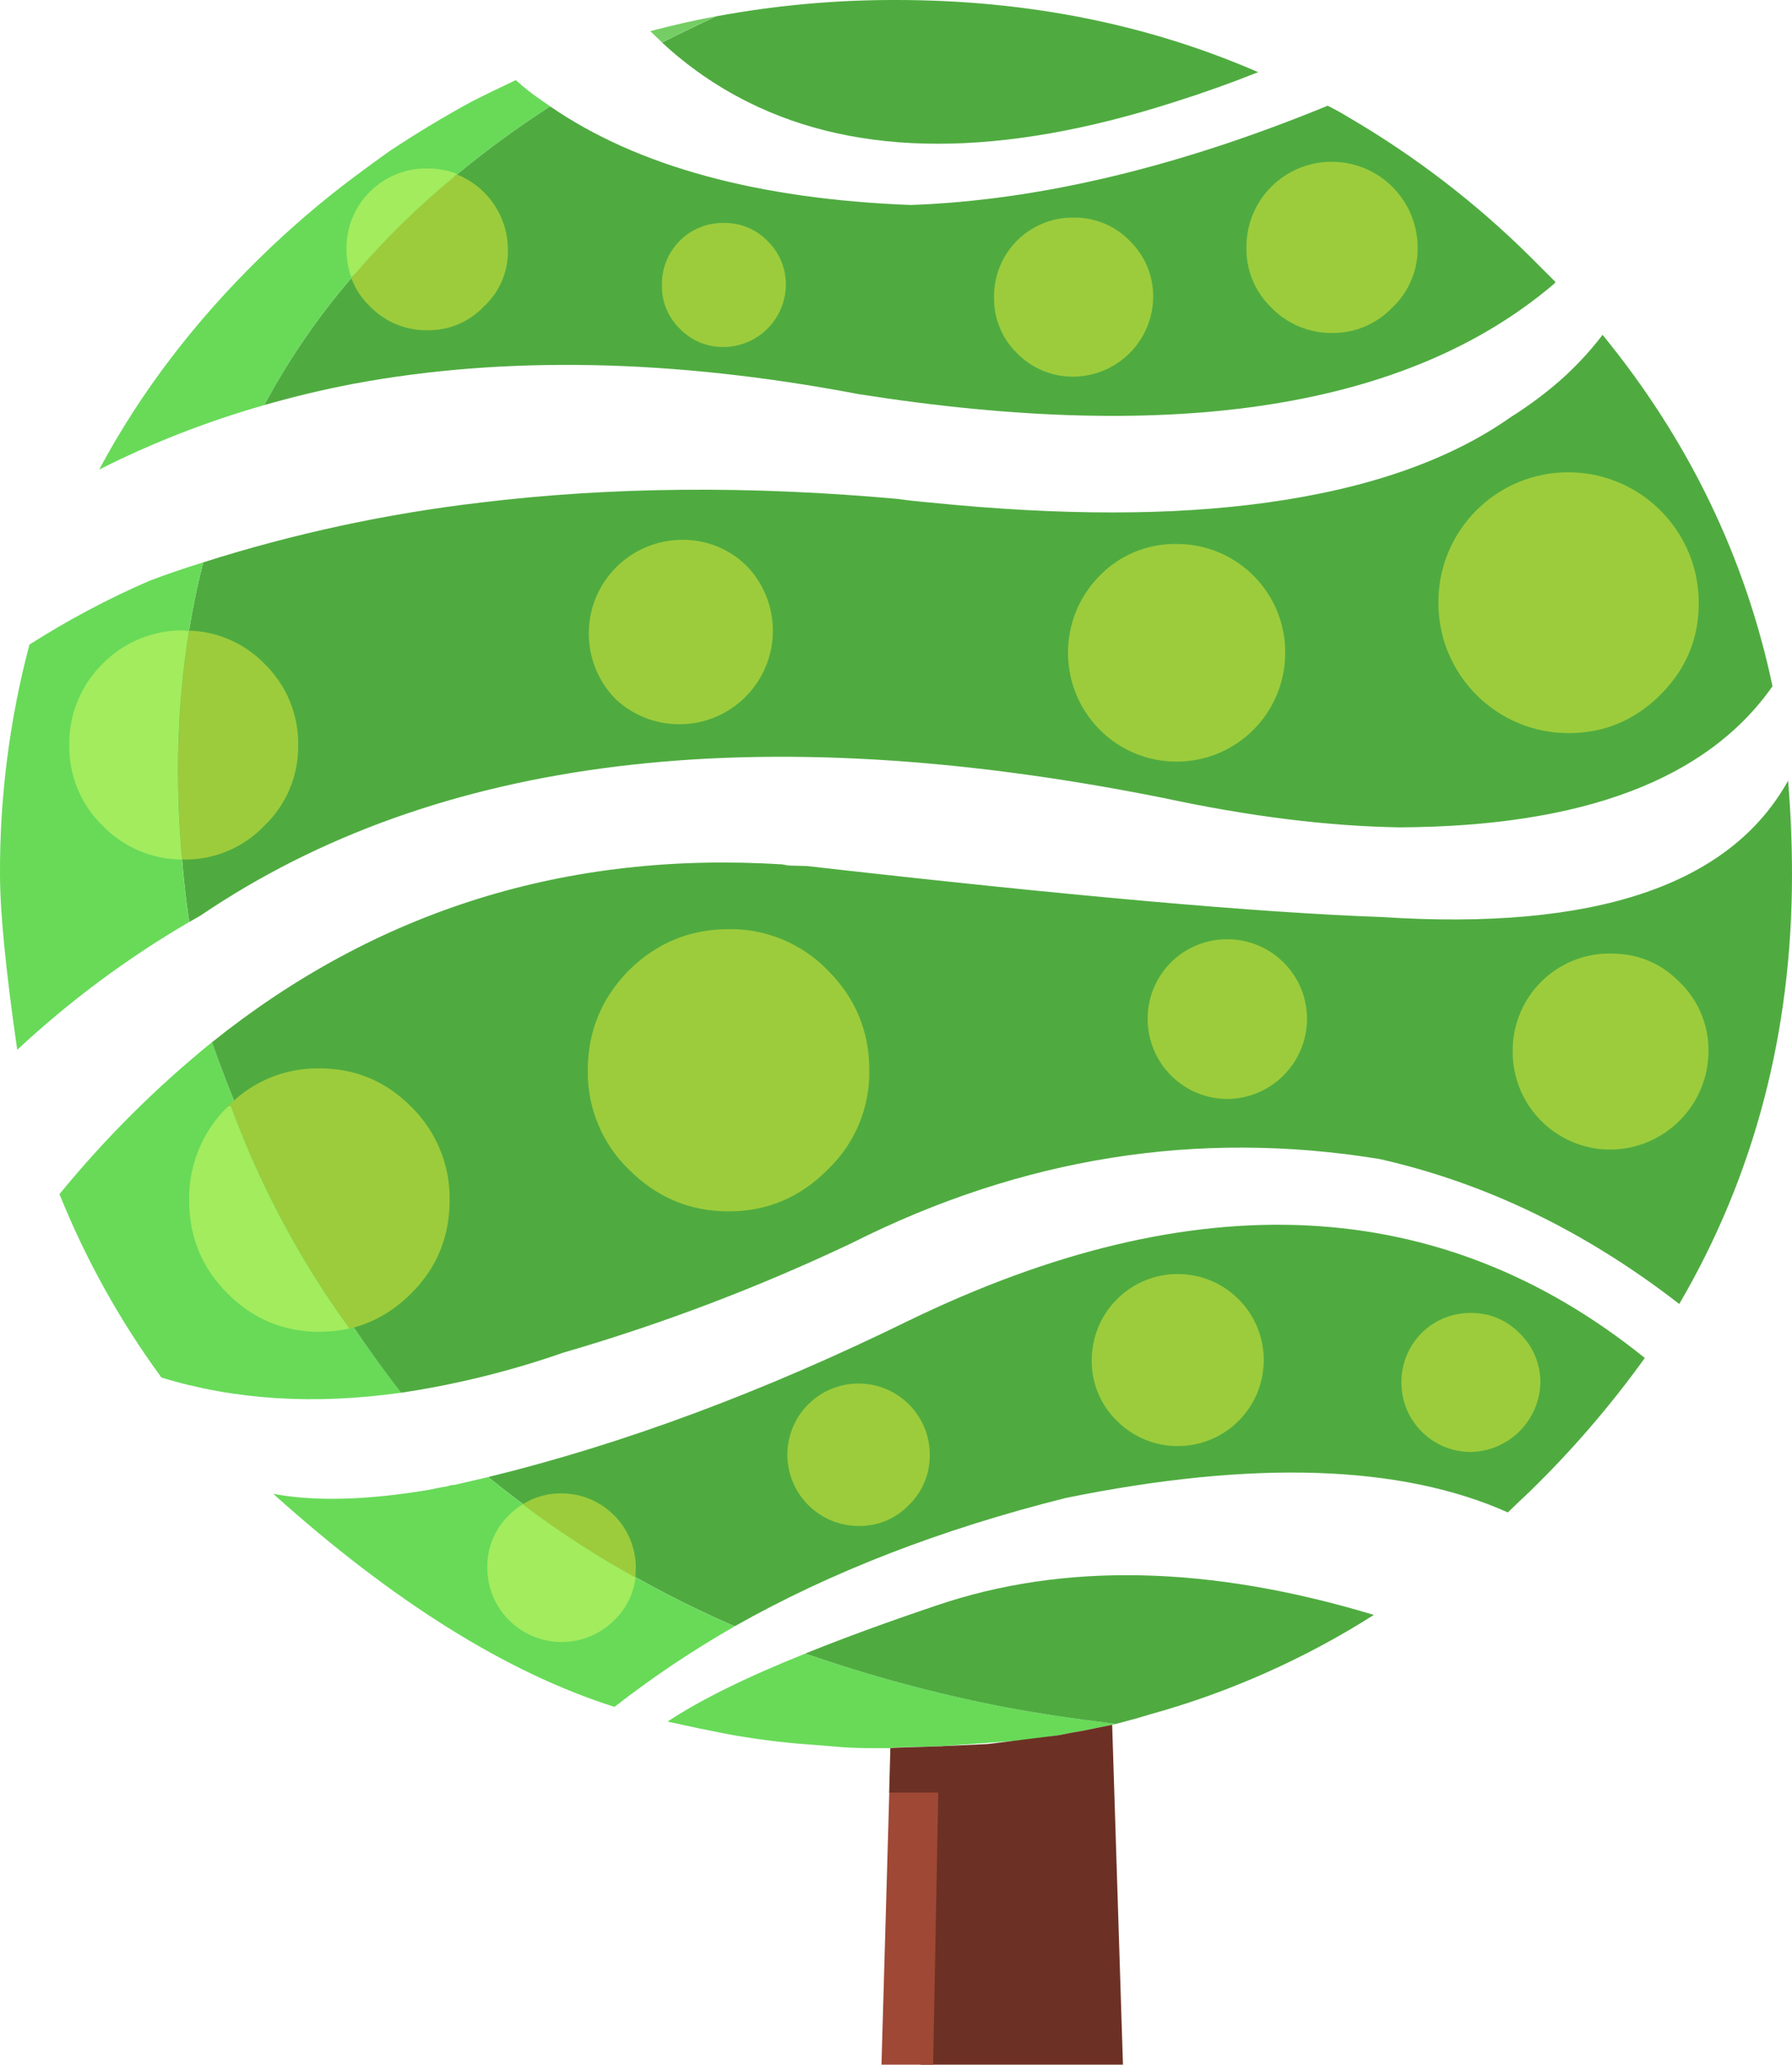 <?xml version="1.0" encoding="iso-8859-1"?>
<!-- Generator: Adobe Illustrator 20.1.0, SVG Export Plug-In . SVG Version: 6.00 Build 0)  -->
<svg version="1.0" id="Layer_1" xmlns="http://www.w3.org/2000/svg" xmlns:xlink="http://www.w3.org/1999/xlink" x="0px" y="0px"
	 viewBox="0 0 805.35 927.63" enable-background="new 0 0 805.35 927.63" xml:space="preserve">
<title>trees_0011</title>
<path fill="#4FAB40" d="M91.33,252.66c-2.407,9.227-4.54,19.45-6.4,30.67c-7.685,33.756-8.738,68.683-3.1,102.84
	c0.62,8.193,1.687,17.553,3.2,28.08l5.06-2.89c105.88-71.793,250.117-89.413,432.71-52.86c38.8,8.333,74.267,12.737,106.4,13.21
	c82.28-0.413,138.077-21.547,167.39-63.4c-12.247-57.96-37.703-110.583-76.37-157.87c-6.46,8.457-13.838,16.171-22,23
	c-6.051,5.03-12.428,9.653-19.09,13.84c-27.333,19.333-63.9,32.17-109.7,38.51c-42.447,5.92-92.877,5.92-151.29,0
	c-5.573-0.48-10.527-1.03-14.86-1.65c-66.46-6-128.86-5.45-187.2,1.65C173.734,230.742,131.96,239.74,91.33,252.66z"/>
<path fill="#68DA58" d="M91.33,252.66c-8.46,2.613-16.57,5.393-24.33,8.34c-18.646,8.109-36.624,17.671-53.77,28.6
	C4.304,323.296-0.144,358.022,0,392.88c0,16.793,2.58,43.053,7.74,78.78c23.545-21.942,49.458-41.197,77.26-57.41
	c-1.513-10.533-2.58-19.893-3.2-28.08c-5.638-34.157-4.585-69.084,3.1-102.84C86.78,272.11,88.923,261.887,91.33,252.66z"/>
<path fill="#4FAB40" d="M402.68,0c-27.102-0.069-54.152,2.384-80.8,7.33c-8.667,4-16.783,7.923-24.35,11.77
	c11.523,10.712,24.522,19.717,38.6,26.74c49.947,24.987,113.827,24.987,191.64,0c12.727-4,25.283-8.473,37.67-13.42
	C515.687,10.807,461.433,0,402.68,0z"/>
<path fill="#74CE64" d="M292.26,14l5.26,5.06c7.567-3.853,15.683-7.777,24.35-11.77C312.17,9.097,302.3,11.333,292.26,14z"/>
<path fill="#74CE64" d="M501.64,774.5l-1.64-0.2v0.62L501.64,774.5z"/>
<path fill="#68DA58" d="M499.79,774.92H500v-0.62c-17.747-2.133-33.673-4.543-47.78-7.23l-0.62-0.1
	c-30.432-5.858-60.403-13.898-89.68-24.06c-26.613,10.667-47.253,20.853-61.92,30.56c9.287,2.067,17.99,3.89,26.11,5.47
	c12.457,2.313,25.033,3.933,37.67,4.85h0.41L379,785c3.92,0.273,8.29,0.41,13.11,0.41h7.95c1.739-0.281,3.498-0.418,5.26-0.41
	c8.253-0.14,14.48-0.313,18.68-0.52l35.4-2.58l16.6-2.34c3.233-0.667,6.537-1.287,9.91-1.86L499.79,774.92z"/>
<path fill="#6C3124" d="M476,779.56l-32,4l-20,0.93c-0.664,0.079-1.332,0.113-2,0.1l-16.61,0.52c-1.758,0.002-3.514,0.106-5.26,0.31
	l-0.52,19.93l9.39,16.44l4.75,105.83h90.92l-4.85-152.71L486,777.7C482.6,778.253,479.267,778.873,476,779.56z"/>
<path fill="#4FAB40" d="M501.64,774.5c6.327-1.653,11.487-3.1,15.48-4.34c35.45-9.853,69.251-24.885,100.31-44.61
	c-73.82-22.3-139.35-23.71-196.59-4.23c-22.087,7.433-41.73,14.627-58.93,21.58c29.276,10.175,59.247,18.229,89.68,24.1l0.62,0.1
	c14.107,2.667,30.033,5.077,47.78,7.23L501.64,774.5z"/>
<path fill="#9F4835" d="M421.66,805.37h-22l-3.51,122.25h23.22L421.66,805.37z"/>
<path fill="#68DA58" d="M44.58,210.95c23.762-11.975,48.607-21.668,74.2-28.95c10.927-20.396,24.041-39.542,39.11-57.1
	c14.166-17.128,30.112-32.702,47.57-46.46l-0.1-0.1l0.83-0.62c13.094-10.773,26.808-20.77,41.07-29.94l-2.89-2
	c-4.419-2.964-8.626-6.231-12.59-9.78c-8.327,3.927-15.033,7.197-20.12,9.81c-12.44,6.793-24.617,14.137-36.53,22.03
	c-5.42,3.853-10.797,7.777-16.13,11.77c-14.583,10.931-28.442,22.796-41.49,35.52C87.33,144.523,63.02,176.463,44.58,210.95z"/>
<path fill="#4FAB40" d="M205.47,78.47c-17.458,13.758-33.404,29.332-47.57,46.46c-15.071,17.548-28.188,36.684-39.12,57.07
	c13.14-3.787,26.557-6.987,40.25-9.6c68.18-12.667,143.753-11.117,226.72,4.65c142.96,22.58,247.12,6.127,312.48-49.36
	c0.335-0.281,0.616-0.619,0.83-1l-11.56-11.56c-24.383-24.116-51.705-45.067-81.32-62.36c-3.027-1.86-6.19-3.617-9.49-5.27
	c-67.427,27.667-129.863,42.533-187.31,44.6c-69.073-2.667-123.113-17.433-162.12-44.3c-14.262,9.17-27.976,19.167-41.07,29.94
	l-0.83,0.62l0.21,0.1h-0.1V78.47z"/>
<path fill="#4FAB40" d="M687.5,670.11c18.96-18.445,36.26-38.522,51.7-60c-91.467-73.78-201.783-79.35-330.95-16.71
	c-65.287,32-128.237,55.403-188.85,70.21c33.398,27.042,70.299,49.445,109.7,66.6l1.14,0.41C373.3,706.253,422.887,687.047,479,673
	c84.347-17.14,150.567-14.973,198.66,6.5C679.68,677.507,682.96,674.377,687.5,670.11z"/>
<path fill="#68DA58" d="M204.33,667.12c-1.065-0.008-2.12,0.203-3.1,0.62c-2.667,0.413-5.383,0.93-8.15,1.55
	c-28.14,4.747-51.567,5.367-70.28,1.86c54,48.527,105.117,80.433,153.35,95.72c17.148-13.343,35.22-25.453,54.08-36.24l-1.14-0.41
	c-39.401-17.155-76.302-39.558-109.7-66.6L204.33,667.12z"/>
<path fill="#68DA58" d="M95.25,468.25c-25.103,20.36-48.061,43.228-68.52,68.25c11.779,29.269,27.171,56.951,45.82,82.4
	c32.747,10.047,68.66,12.317,107.74,6.81C144.237,579.383,115.89,526.897,95.25,468.25z"/>
<path fill="#4FAB40" d="M754.68,585.86c33.78-57.753,50.67-122.087,50.67-193c0-13.833-0.583-27.877-1.75-42.13
	c-26.147,47.1-87.067,67.523-182.76,61.27c-54.833-1.927-140.933-9.567-258.3-22.92l-8.26-0.21l-2.68-0.52
	c-96.8-6.06-182.247,20.58-256.34,79.92c20.667,58.667,49,111.153,85,157.46c24.796-3.709,49.189-9.735,72.86-18
	c44.459-12.921,87.811-29.384,129.64-49.23c76.433-38.48,155.483-51.077,237.15-37.79C667.583,531.443,712.507,553.16,754.68,585.86
	z"/>
<path fill="#9CCC3C" d="M372,435.93c-11.67-12.053-27.805-18.742-44.58-18.48c-17.333,0-32.263,6.16-44.79,18.48
	c-12.313,12.527-18.47,27.5-18.47,44.92c-0.265,16.782,6.42,32.927,18.47,44.61c12.52,12.527,27.45,18.79,44.79,18.79
	c17.34,0,32.2-6.263,44.58-18.79c12.183-11.609,18.957-27.784,18.68-44.61C390.7,463.363,384.473,448.39,372,435.93z"/>
<path fill="#9CCC3C" d="M723.83,428.4c-24.04-0.261-43.739,19.015-44,43.055c-0.003,0.315-0.003,0.63,0,0.945
	c-0.116,24.234,19.435,43.974,43.669,44.09c0.11,0.001,0.22,0.001,0.331,0c24.242-0.223,43.826-19.847,44-44.09
	c0.155-11.742-4.55-23.026-13-31.18C746.41,432.673,736.077,428.4,723.83,428.4z"/>
<path fill="#9CCC3C" d="M704.94,212.19c-32.215-0.1-58.411,25.934-58.511,58.149c0,0.167,0,0.334,0.001,0.501
	c-0.022,32.309,26.151,58.518,58.46,58.54c0.017,0,0.033,0,0.05,0c16,0,29.76-5.747,41.28-17.24s17.263-25.26,17.23-41.3
	C763.434,238.51,737.27,212.284,704.94,212.19z"/>
<path fill="#9CCC3C" d="M306.5,242.54c-23.229,0.089-41.988,18.992-41.899,42.221c0.042,11.031,4.416,21.603,12.179,29.439
	c17.011,15.77,43.585,14.763,59.354-2.248c14.938-16.113,14.931-41.017-0.014-57.122C328.368,246.817,317.647,242.369,306.5,242.54z
	"/>
<path fill="#9CCC3C" d="M598.65,72.69c-21.119-0.139-38.352,16.869-38.49,37.988c-0.001,0.174-0.001,0.348,0,0.522
	c-0.197,10.193,3.883,20.003,11.25,27.05c7.152,7.342,16.991,11.445,27.24,11.36c10.182,0.1,19.952-4.011,27-11.36
	c7.456-7.003,11.616-16.823,11.46-27.05C637.066,89.969,619.881,72.761,598.65,72.69z"/>
<path fill="#9CCC3C" d="M528.78,244.4c-12.997-0.228-25.509,4.929-34.57,14.25c-18.987,19.152-18.987,50.028,0,69.18
	c19.03,19.093,49.935,19.143,69.028,0.113c9.221-9.191,14.388-21.684,14.352-34.703c0.111-26.863-21.576-48.729-48.439-48.84
	C529.027,244.4,528.904,244.4,528.78,244.4z"/>
<path fill="#9CCC3C" d="M629.81,621.17c0.006,17.222,13.968,31.18,31.19,31.18c17.091-0.344,30.877-14.09,31.27-31.18
	c0.068-8.379-3.331-16.413-9.39-22.2c-5.726-5.919-13.646-9.206-21.88-9.08c-8.33-0.088-16.341,3.198-22.21,9.11
	C632.979,604.909,629.749,612.882,629.81,621.17z"/>
<path fill="#9CCC3C" d="M587.4,457.82c0.028-19.755-15.965-35.792-35.72-35.82c-0.03,0-0.06,0-0.09,0
	c-19.661-0.116-35.694,15.728-35.81,35.389c-0.001,0.147-0.001,0.294,0,0.441c0.011,19.792,16.018,35.853,35.81,35.93
	C571.345,493.585,587.297,477.576,587.4,457.82z"/>
<path fill="#9CCC3C" d="M417.85,653.59c0-17.673-14.327-32-32-32s-32,14.327-32,32c0.039,17.657,14.343,31.961,32,32
	c8.518,0.176,16.719-3.235,22.6-9.4C414.568,670.277,417.97,662.098,417.85,653.59z"/>
<path fill="#9CCC3C" d="M502,638.41c15.11,15.077,39.582,15.051,54.659-0.059c15.077-15.11,15.051-39.582-0.059-54.659
	c-15.11-15.077-39.582-15.051-54.659,0.059c-7.23,7.246-11.29,17.063-11.291,27.299C490.491,621.346,494.599,631.25,502,638.41z"/>
<path fill="#9CCC3C" d="M344.89,108.21c-5.177-5.29-12.31-8.203-19.71-8.05c-7.39-0.102-14.504,2.804-19.71,8.05
	c-5.256,5.286-8.142,12.477-8,19.93c-0.137,7.328,2.757,14.388,8,19.51c5.147,5.357,12.281,8.347,19.71,8.26
	c15.334-0.107,27.772-12.447,28-27.78C353.286,120.63,350.285,113.42,344.89,108.21z"/>
<path fill="#9CCC3C" d="M457.06,108.11c-6.745,6.756-10.468,15.955-10.32,25.5c-0.17,9.429,3.565,18.509,10.32,25.09
	c6.673,6.826,15.845,10.629,25.39,10.53c19.632-0.172,35.534-15.989,35.81-35.62c0.127-9.603-3.72-18.831-10.63-25.5
	c-6.606-6.774-15.72-10.512-25.18-10.33C472.938,97.647,463.777,101.374,457.06,108.11z"/>
<path fill="#A2EC5E" d="M166.25,86.11c-6.877,6.811-10.68,16.132-10.53,25.81c-0.036,4.329,0.699,8.629,2.17,12.7
	c2.34-2.82,8.083-3.99,17.23-3.51c9.287,0.48,15.287-0.587,18-3.2c2.547-2.48,4.473-9.19,5.78-20.13
	c1.333-10.667,3.5-17.24,6.5-19.72c-4.256-1.592-8.766-2.395-13.31-2.37C182.421,75.52,173.096,79.28,166.25,86.11z"/>
<path fill="#9CCC3C" d="M228.27,112.24c-0.033-14.9-9.092-28.294-22.91-33.87c-17.203,14.052-33.091,29.639-47.47,46.57
	c1.786,4.813,4.645,9.157,8.36,12.7c6.747,6.99,16.086,10.877,25.8,10.74c9.626,0.147,18.872-3.749,25.49-10.74
	C224.581,131.095,228.486,121.851,228.27,112.24z"/>
<path fill="#9CCC3C" d="M134,334.75c0.204-13.755-5.286-26.982-15.17-36.55c-8.92-9.171-21.062-14.505-33.85-14.87l-2.37-0.1
	l2.37,0.41c-5.227,32.147-6.26,66.323-3.1,102.53h0.72c13.646,0.203,26.759-5.295,36.18-15.17
	C128.691,361.571,134.209,348.428,134,334.75z"/>
<path fill="#A2EC5E" d="M46.13,298.2c-9.787,9.62-15.207,22.828-15,36.55c-0.218,13.633,5.211,26.749,15,36.24
	c9.361,9.681,22.244,15.157,35.71,15.18c-3.167-36.207-2.133-70.383,3.1-102.53l-2.37-0.41
	C68.887,283.023,55.716,288.433,46.13,298.2z"/>
<path fill="#9CCC3C" d="M202.06,539.19c0.253-15.697-5.938-30.812-17.13-41.82C173.51,485.79,159.717,480,143.55,480
	c-15.002-0.245-29.47,5.562-40.14,16.11l-1.24,1.24l1.55-0.52c13.07,35.657,31.025,69.328,53.35,100.05
	c10.32-2.34,19.607-7.64,27.86-15.9C196.35,569.573,202.06,555.643,202.06,539.19z"/>
<path fill="#A2EC5E" d="M102.17,497.37C90.963,508.372,84.757,523.487,85,539.19c0,16.453,5.71,30.393,17.13,41.82
	c11.487,11.567,25.28,17.35,41.38,17.35c4.545-0.002,9.078-0.488,13.52-1.45c-22.325-30.722-40.28-64.393-53.35-100.05
	L102.17,497.37z"/>
<path fill="#9CCC3C" d="M285.75,704.39c-0.017-18.463-14.977-33.428-33.44-33.45c-6.209-0.08-12.306,1.658-17.54,5
	c16.122,12.169,33.088,23.176,50.77,32.94L285.75,704.39z"/>
<path fill="#A2EC5E" d="M219,704.39c0.04,18.457,15.035,33.387,33.493,33.347c8.813-0.019,17.262-3.519,23.507-9.737
	c5.334-5.094,8.728-11.886,9.6-19.21c-17.682-9.764-34.648-20.771-50.77-32.94c-2.183,1.415-4.222,3.04-6.09,4.85
	C222.356,686.909,218.83,695.486,219,704.39z"/>
</svg>
